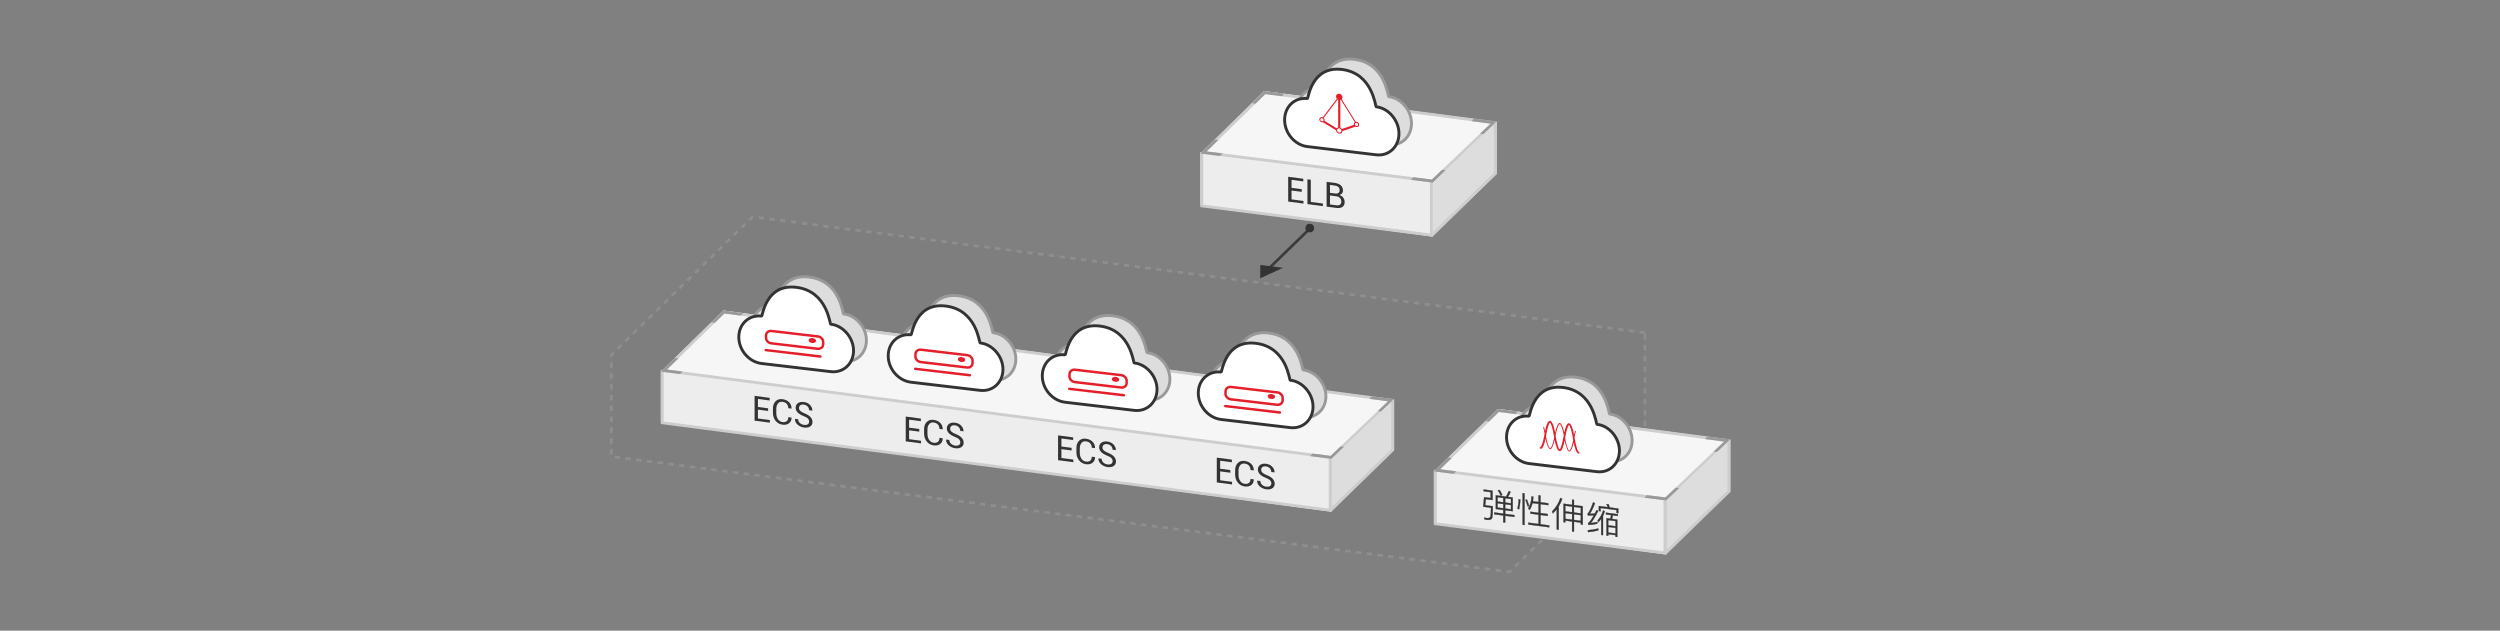 <?xml version="1.0" encoding="utf-8"?>
<!-- Generator: Adobe Illustrator 16.0.0, SVG Export Plug-In . SVG Version: 6.00 Build 0)  -->
<!DOCTYPE svg PUBLIC "-//W3C//DTD SVG 1.1//EN" "http://www.w3.org/Graphics/SVG/1.1/DTD/svg11.dtd">
<svg version="1.1" id="图层_1" xmlns="http://www.w3.org/2000/svg" xmlns:xlink="http://www.w3.org/1999/xlink" x="0px" y="0px"
	 width="860px" height="216.953px" viewBox="0 0 860 216.953" enable-background="new 0 0 860 216.953" xml:space="preserve">
<rect x="0" y="0" width="860" height="216.953" fill="#808080" stroke="none"/>
<g>
	<g>
		<g id="底座_64_" transform="translate(0, 13)">
			<polygon id="Rectangle-6_274_" fill="#F6F6F7" points="434.909,18.319 514.909,29.032 492.909,50.138 412.909,39.925 			"/>
			<polygon id="Rectangle-6_275_" fill="#EDEDED" points="412.909,57.5 492.909,68.425 492.909,49.532 412.909,39.319 			"/>
			<polygon id="Line_71_" fill="#CDCDCD" points="413.909,57.377 413.909,39.819 412.909,39.819 412.909,58.26 492.909,68.445 
				492.909,48.877 491.909,48.877 491.909,67.311 			"/>
			<path id="Rectangle-6_276_" fill="#CDCDCD" d="M435.264,19.373L415.08,39.088l77.475,9.677l20.186-19.216L435.264,19.373z
				 M434.909,18.319l80,10.5l-22,21l-80-10L434.909,18.319z"/>
			<path id="Combined-Shape_86_" fill="#999999" d="M507.073,27.791l7.836,1.028l-4.522,4.316l-1.241-0.166l3.595-3.42l-6.588-0.865
				L507.073,27.791z M441.859,19.231l-6.95-0.912l-4.265,4.165l1.262,0.169l3.355-3.28l5.68,0.745L441.859,19.231z M485.314,48.87
				l7.595,0.949l4.453-4.25L496.09,45.4l-3.535,3.365l-6.316-0.789L485.314,48.87z M419.674,40.665l-6.765-0.846l4.923-4.811
				l1.255,0.166l-4.007,3.914l5.514,0.688L419.674,40.665z"/>
			<polygon id="Rectangle-6_277_" fill="#DDDDDD" points="514.909,46.819 514.909,28.819 492.909,49.819 492.909,68.106 			"/>
			<polygon id="Path-13_68_" fill="#CDCDCD" points="492.909,66.819 492.909,68.319 514.909,46.819 514.909,28.819 513.909,29.819 
				513.909,46.412 			"/>
		</g>
		<g id="云端数据源icon_6_" transform="translate(29, 2)">
			<path id="Fill-1-Copy_7_" fill="#DDDDDD" stroke="#999999" d="M448.743,31.278c-0.357-0.033-1.147-11.58-11.854-12.861
				c-10.51-1.258-11.492,10.067-11.851,10.024c-4.318-0.517-7.818,2.76-7.818,7.317c0,4.557,3.5,8.671,7.818,9.188l23.702,2.837
				c4.314,0.517,7.815-2.759,7.815-7.316C456.561,35.91,452.878,31.674,448.743,31.278z"/>
			<path id="Fill-1_18_" fill="#FFFFFF" d="M444.43,34.751c-0.355-0.033-1.146-11.58-11.852-12.861
				c-10.51-1.258-11.494,10.067-11.853,10.024c-4.316-0.517-7.816,2.76-7.816,7.317s3.5,8.671,7.816,9.188l23.702,2.837
				c4.316,0.517,7.816-2.759,7.816-7.316C452.246,39.383,448.564,35.148,444.43,34.751z"/>
			<path id="Shape_12_" fill="#E41F2B" d="M437.647,39.895c-0.087-0.012-0.166-0.008-0.244,0.003l-4.865-7.747
				c0.171-0.168,0.278-0.399,0.278-0.672c0-0.598-0.5-1.15-1.115-1.233c-0.615-0.082-1.115,0.337-1.115,0.935
				c0,0.281,0.113,0.551,0.295,0.769l-4.86,6.429c-0.085-0.036-0.174-0.064-0.266-0.077c-0.513-0.068-0.929,0.28-0.929,0.778
				c0,0.499,0.416,0.959,0.929,1.028c0.136,0.018,0.265,0.006,0.379-0.029l4.459,2.724c0.031,0.574,0.516,1.094,1.108,1.174
				c0.597,0.08,1.081-0.313,1.109-0.883l4.468-1.516c0.11,0.063,0.235,0.106,0.368,0.124c0.513,0.069,0.93-0.279,0.93-0.778
				C438.576,40.424,438.16,39.963,437.647,39.895z M425.755,39.746c-0.308-0.041-0.558-0.318-0.558-0.617s0.25-0.508,0.558-0.467
				c0.31,0.041,0.56,0.317,0.56,0.616C426.313,39.577,426.063,39.787,425.755,39.746z M430.81,42.128l-4.169-2.547
				c0.025-0.079,0.043-0.163,0.043-0.253c0-0.278-0.132-0.543-0.336-0.735l4.828-6.384c0.05,0.033,0.103,0.063,0.154,0.088v9.526
				C431.12,41.869,430.939,41.975,430.81,42.128z M431.701,43.614c-0.41-0.055-0.743-0.424-0.743-0.822s0.333-0.678,0.743-0.623
				c0.41,0.055,0.743,0.424,0.743,0.822C432.444,43.389,432.111,43.668,431.701,43.614z M436.718,40.673
				c0,0.095,0.021,0.186,0.047,0.274l-4.175,1.416c-0.13-0.187-0.309-0.34-0.518-0.44v-9.526c0.063-0.013,0.12-0.032,0.177-0.056
				l4.821,7.677C436.857,40.156,436.718,40.388,436.718,40.673z M437.647,41.34c-0.31-0.041-0.56-0.318-0.56-0.617
				c0-0.299,0.25-0.508,0.56-0.467c0.307,0.041,0.558,0.318,0.558,0.617S437.955,41.381,437.647,41.34z"/>
			<path id="Fill-1_19_" fill="none" stroke="#333333" d="M444.43,34.751c-0.355-0.033-1.146-11.58-11.852-12.861
				c-10.51-1.258-11.494,10.067-11.853,10.024c-4.316-0.517-7.816,2.76-7.816,7.317s3.5,8.671,7.816,9.188l23.702,2.837
				c4.316,0.517,7.816-2.759,7.816-7.316C452.246,39.383,448.564,35.148,444.43,34.751z"/>
		</g>
	</g>
	<g>
		<path fill="#333333" d="M447.795,65.998l-3.504-0.461v3.053l4.102,0.54v0.902l-5.256-0.692v-8.531l5.191,0.683V62.4l-4.037-0.531
			v2.76l3.504,0.461V65.998z"/>
		<path fill="#333333" d="M450.912,69.461l4.16,0.548v0.902l-5.314-0.7V61.68l1.154,0.152V69.461z"/>
		<path fill="#333333" d="M456.355,71.08v-8.531l2.781,0.367c0.893,0.117,1.588,0.401,2.094,0.853
			c0.504,0.451,0.756,1.061,0.756,1.831c0,0.367-0.113,0.682-0.34,0.943c-0.229,0.261-0.527,0.443-0.902,0.546
			c0.559,0.152,1.001,0.452,1.328,0.901c0.325,0.449,0.486,0.949,0.486,1.5c0,0.781-0.254,1.345-0.762,1.69
			c-0.508,0.345-1.195,0.46-2.063,0.346L456.355,71.08z M457.51,66.328l1.869,0.246c0.43,0.057,0.779-0.016,1.049-0.216
			c0.271-0.2,0.404-0.512,0.404-0.934c0-0.461-0.146-0.825-0.438-1.092c-0.289-0.267-0.71-0.436-1.257-0.508l-1.629-0.215
			L457.51,66.328L457.51,66.328z M457.51,67.23v3.1l2.229,0.293c0.525,0.07,0.937-0.006,1.228-0.228s0.438-0.571,0.438-1.047
			c0-0.473-0.148-0.873-0.445-1.201s-0.697-0.535-1.201-0.621l-0.076-0.01L457.51,67.23z"/>
	</g>
</g>
<path id="Combined-Shape" opacity="0.582" fill="#666666" fill-opacity="0.05" stroke="#999999" stroke-width="0.931" stroke-dasharray="1.863" enable-background="new    " d="
	M565.838,114.457l-306.94-39.879l-48.581,47.492v34.984l308.944,39.641l46.577-45.525V114.457z"/>
<g>
	<g>
		<g id="三个_1_" transform="translate(0.301, 0.569)">
			<g>
				<polygon id="Rectangle-6_4_" fill="#F6F6F7" points="248.531,106.241 479.275,136.969 457.763,157.603 227.021,127.366 				"/>
				<polygon id="Rectangle-6_3_" fill="#EDEDED" points="227.021,144.55 457.763,175.484 457.763,157.011 227.021,126.775 				"/>
				<polygon id="Line_1_" fill="#CDCDCD" points="227.999,144.429 227.999,127.261 227.021,127.261 227.021,145.295 
					457.763,175.503 457.763,156.371 456.785,156.371 456.785,174.396 				"/>
				<path id="Rectangle-6_2_" fill="#CDCDCD" d="M248.879,107.272l-19.733,19.273l228.272,29.718l19.731-18.787L248.879,107.272z
					 M248.531,106.241l230.743,30.517l-21.513,20.534l-230.743-30.03L248.531,106.241z"/>
				<path id="Combined-Shape_4_" fill="#999999" d="M471.62,135.748l7.655,1.012l-4.427,4.22l-1.214-0.148l3.515-3.35l-6.435-0.85
					L471.62,135.748z M255.32,107.141l-6.789-0.898l-4.168,4.073l1.233,0.164l3.281-3.206l5.546,0.733L255.32,107.141z
					 M450.369,156.328l7.394,0.961l4.354-4.16l-1.242-0.151l-3.458,3.288l-6.146-0.81L450.369,156.328z M233.606,128.118
					l-6.585-0.856l4.816-4.706l1.227,0.163l-3.917,3.827l5.365,0.697L233.606,128.118z"/>
				<polygon id="Rectangle-6_1_" fill="#DDDDDD" points="479.275,154.357 479.275,136.757 457.763,157.292 457.763,175.169 				"/>
				<polygon id="Path-13_1_" fill="#CDCDCD" points="457.763,173.913 457.763,175.379 479.275,154.357 479.275,136.757 
					478.295,137.735 478.295,153.957 				"/>
			</g>
		</g>
		<g transform="translate(27, 0)">
			<path id="Fill-1-Copy_1_" fill="#DDDDDD" stroke="#999999" d="M263.206,108.006c-0.359-0.033-1.151-11.44-11.892-12.707
				c-10.546-1.242-11.533,9.947-11.891,9.904c-4.333-0.51-7.845,2.727-7.845,7.229c0,4.504,3.512,8.566,7.845,9.077l23.782,2.802
				c4.331,0.514,7.844-2.725,7.844-7.227C271.05,112.582,267.354,108.397,263.206,108.006z"/>
			<path id="Fill-1_8_" fill="#FFFFFF" stroke="#333333" d="M258.775,111.539c-0.358-0.033-1.151-11.44-11.892-12.707
				c-10.545-1.243-11.533,9.946-11.891,9.904c-4.333-0.511-7.845,2.726-7.845,7.229s3.512,8.564,7.845,9.077l23.782,2.802
				c4.331,0.512,7.844-2.726,7.844-7.228S262.925,111.93,258.775,111.539z"/>
			
				<g id="Group-21" transform="translate(19.59, 22.982) rotate(1) translate(-19.59, -22.982) translate(9.323, 18.614)">
				<path id="Stroke-4_6_" fill="none" stroke="#E41F2B" stroke-width="0.857" stroke-linecap="round" stroke-linejoin="bevel" d="
					M248.467,95.712c0,0.954-0.84,1.644-1.876,1.541l-15.94-1.593c-1.035-0.104-1.875-0.962-1.876-1.916l0-0.792
					c0.001-0.954,0.841-1.643,1.876-1.539l15.94,1.593c1.036,0.104,1.875,0.961,1.875,1.915L248.467,95.712z"/>
				<path id="Stroke-8_2_" fill="none" stroke="#E41F2B" stroke-width="0.857" stroke-linecap="round" stroke-linejoin="bevel" d="
					M228.775,98.019l18.835,1.883"/>
				
					<ellipse transform="matrix(-0.125 0.992 -0.992 -0.125 369.013 -136.441)" fill="#E41F2B" cx="244.656" cy="94.457" rx="0.849" ry="1.28"/>
			</g>
		</g>
		<g transform="translate(27, 0)">
			<path id="Fill-1-Copy_2_" fill="#DDDDDD" stroke="#999999" d="M314.605,114.448c-0.359-0.033-1.151-11.44-11.892-12.707
				c-10.546-1.242-11.533,9.946-11.891,9.903c-4.333-0.511-7.845,2.728-7.845,7.229c0,4.503,3.512,8.564,7.845,9.077l23.782,2.802
				c4.331,0.514,7.844-2.727,7.844-7.229C322.449,119.023,318.754,114.838,314.605,114.448z"/>
			<path id="Fill-1_1_" fill="#FFFFFF" stroke="#333333" d="M310.175,117.98c-0.358-0.033-1.151-11.44-11.892-12.708
				c-10.545-1.243-11.533,9.946-11.891,9.904c-4.333-0.511-7.845,2.727-7.845,7.229s3.512,8.563,7.845,9.075l23.782,2.804
				c4.331,0.511,7.844-2.728,7.844-7.229S314.324,118.372,310.175,117.98z"/>
			
				<g id="Group-21_1_" transform="translate(19.59, 22.982) rotate(1) translate(-19.59, -22.982) translate(9.323, 18.614)">
				<path id="Stroke-4_1_" fill="none" stroke="#E41F2B" stroke-width="0.857" stroke-linecap="round" stroke-linejoin="bevel" d="
					M299.971,101.255c0,0.954-0.84,1.644-1.876,1.541l-15.94-1.591c-1.035-0.104-1.875-0.964-1.876-1.917l0-0.793
					c0.001-0.952,0.841-1.642,1.876-1.539l15.94,1.593c1.036,0.105,1.875,0.963,1.876,1.915L299.971,101.255z"/>
				<path id="Stroke-8_1_" fill="none" stroke="#E41F2B" stroke-width="0.857" stroke-linecap="round" stroke-linejoin="bevel" d="
					M280.279,103.562l18.835,1.883"/>
				
					<ellipse transform="matrix(-0.125 0.992 -0.992 -0.125 432.469 -181.107)" fill="#E41F2B" cx="296.075" cy="100.099" rx="0.849" ry="1.28"/>
			</g>
		</g>
		<g transform="translate(27, 0)">
			<path id="Fill-1-Copy_3_" fill="#DDDDDD" stroke="#999999" d="M367.604,121.331c-0.359-0.033-1.151-11.44-11.892-12.707
				c-10.546-1.242-11.533,9.946-11.891,9.903c-4.333-0.51-7.845,2.728-7.845,7.229c0,4.503,3.512,8.566,7.845,9.077l23.782,2.802
				c4.331,0.514,7.844-2.725,7.844-7.227C375.448,125.906,371.753,121.721,367.604,121.331z"/>
			<path id="Fill-1_2_" fill="#FFFFFF" stroke="#333333" d="M363.174,124.863c-0.358-0.033-1.151-11.44-11.892-12.707
				c-10.545-1.243-11.533,9.945-11.891,9.904c-4.333-0.513-7.845,2.726-7.845,7.229s3.512,8.564,7.845,9.077l23.782,2.802
				c4.331,0.512,7.844-2.727,7.844-7.229S367.323,125.254,363.174,124.863z"/>
			
				<g id="Group-21_2_" transform="translate(19.59, 22.982) rotate(1) translate(-19.59, -22.982) translate(9.323, 18.614)">
				<path id="Stroke-4_2_" fill="none" stroke="#E41F2B" stroke-width="0.857" stroke-linecap="round" stroke-linejoin="bevel" d="
					M353.082,107.212c0,0.955-0.84,1.646-1.876,1.543l-15.94-1.593c-1.035-0.104-1.875-0.964-1.876-1.916l0-0.792
					c0.001-0.954,0.841-1.643,1.876-1.54l15.94,1.592c1.036,0.105,1.875,0.963,1.876,1.917L353.082,107.212z"/>
				<path id="Stroke-8_3_" fill="none" stroke="#E41F2B" stroke-width="0.857" stroke-linecap="round" stroke-linejoin="bevel" d="
					M333.39,109.518l18.835,1.883"/>
				
					<ellipse transform="matrix(-0.125 0.992 -0.992 -0.125 498.043 -227.118)" fill="#E41F2B" cx="349.146" cy="106.002" rx="0.849" ry="1.28"/>
			</g>
		</g>
		<g transform="translate(27, 0)">
			<path id="Fill-1-Copy_4_" fill="#DDDDDD" stroke="#999999" d="M421.271,127.264c-0.357-0.033-1.149-11.44-11.892-12.707
				c-10.546-1.242-11.533,9.946-11.891,9.903c-4.333-0.51-7.845,2.728-7.845,7.229c0,4.5,3.512,8.564,7.845,9.076l23.782,2.803
				c4.329,0.512,7.844-2.727,7.844-7.229C429.114,131.837,425.419,127.654,421.271,127.264z"/>
			<path id="Fill-1_3_" fill="#FFFFFF" stroke="#333333" d="M416.84,130.794c-0.356-0.033-1.149-11.438-11.892-12.707
				c-10.545-1.241-11.533,9.947-11.891,9.904c-4.333-0.511-7.845,2.727-7.845,7.229c0,4.505,3.512,8.565,7.845,9.077l23.782,2.803
				c4.331,0.512,7.844-2.727,7.844-7.229S420.989,131.188,416.84,130.794z"/>
			
				<g id="Group-21_3_" transform="translate(19.59, 22.982) rotate(1) translate(-19.59, -22.982) translate(9.323, 18.614)">
				<path id="Stroke-4_3_" fill="none" stroke="#E41F2B" stroke-width="0.857" stroke-linecap="round" stroke-linejoin="bevel" d="
					M406.843,112.208c0,0.952-0.842,1.644-1.876,1.542l-15.94-1.593c-1.035-0.105-1.875-0.963-1.877-1.918l0.002-0.79
					c0.001-0.955,0.841-1.645,1.876-1.54l15.938,1.593c1.036,0.103,1.875,0.961,1.875,1.915L406.843,112.208z"/>
				<path id="Stroke-8_4_" fill="none" stroke="#E41F2B" stroke-width="0.857" stroke-linecap="round" stroke-linejoin="bevel" d="
					M387.152,114.515l18.835,1.883"/>
				
					<ellipse transform="matrix(-0.125 0.992 -0.992 -0.125 563.388 -274.791)" fill="#E41F2B" cx="402.835" cy="110.972" rx="0.849" ry="1.28"/>
			</g>
		</g>
	</g>
	<g>
		<path fill="#333333" d="M264.233,141.366l-3.504-0.462v3.054l4.101,0.54v0.902l-5.255-0.692v-8.531l5.191,0.683v0.908
			l-4.037-0.531v2.762l3.504,0.461V141.366L264.233,141.366z"/>
		<path fill="#333333" d="M272.284,143.651l0.011,0.035c0.016,0.804-0.265,1.438-0.844,1.899c-0.578,0.463-1.341,0.632-2.291,0.507
			c-0.965-0.127-1.751-0.572-2.359-1.336c-0.607-0.764-0.911-1.671-0.911-2.722v-1.519c0-1.052,0.304-1.88,0.911-2.483
			c0.608-0.606,1.394-0.845,2.359-0.718c0.965,0.127,1.732,0.482,2.303,1.071c0.57,0.591,0.848,1.308,0.832,2.151l-0.011,0.034
			l-1.107-0.146c0-0.598-0.176-1.093-0.527-1.485c-0.351-0.396-0.848-0.633-1.488-0.717c-0.645-0.086-1.159,0.105-1.541,0.574
			c-0.383,0.471-0.574,1.088-0.574,1.858v1.528c0,0.776,0.191,1.451,0.574,2.021c0.382,0.568,0.896,0.896,1.541,0.98
			c0.64,0.084,1.137-0.021,1.488-0.321c0.351-0.302,0.527-0.755,0.527-1.363L272.284,143.651z"/>
		<path fill="#333333" d="M278.343,145.027c0-0.387-0.139-0.729-0.416-1.026c-0.277-0.298-0.766-0.585-1.465-0.86
			c-0.868-0.33-1.544-0.733-2.03-1.218c-0.487-0.481-0.729-1.039-0.729-1.672c0-0.668,0.261-1.19,0.785-1.565
			c0.523-0.377,1.203-0.511,2.039-0.399c0.898,0.119,1.614,0.467,2.147,1.047c0.533,0.58,0.792,1.209,0.776,1.887l-0.018,0.033
			l-1.101-0.146c0-0.483-0.169-0.906-0.507-1.269c-0.338-0.36-0.771-0.575-1.298-0.646c-0.54-0.071-0.953,0.005-1.239,0.229
			c-0.287,0.225-0.431,0.545-0.431,0.963c0,0.371,0.157,0.701,0.472,0.991c0.314,0.29,0.825,0.574,1.532,0.854
			c0.859,0.336,1.513,0.75,1.962,1.244c0.449,0.491,0.674,1.058,0.674,1.692c0,0.688-0.27,1.205-0.812,1.553
			c-0.541,0.347-1.247,0.462-2.118,0.349c-0.825-0.108-1.552-0.437-2.183-0.979c-0.63-0.544-0.937-1.202-0.917-1.973l0.011-0.033
			l1.102,0.146c0,0.535,0.203,0.976,0.609,1.318c0.406,0.344,0.865,0.551,1.377,0.618c0.546,0.071,0.979,0.006,1.298-0.198
			C278.183,145.764,278.343,145.45,278.343,145.027z"/>
	</g>
	<g>
		<path fill="#333333" d="M316.233,148.488l-3.504-0.461v3.053l4.101,0.54v0.901l-5.255-0.691v-8.531l5.191,0.684v0.908
			l-4.037-0.531v2.761l3.504,0.461V148.488L316.233,148.488z"/>
		<path fill="#333333" d="M324.284,150.772l0.011,0.037c0.016,0.803-0.265,1.437-0.844,1.898c-0.578,0.463-1.341,0.632-2.291,0.507
			c-0.965-0.127-1.751-0.573-2.359-1.336c-0.607-0.764-0.911-1.671-0.911-2.722v-1.518c0-1.053,0.304-1.881,0.911-2.484
			c0.608-0.606,1.394-0.846,2.359-0.719c0.965,0.127,1.732,0.483,2.303,1.072c0.57,0.59,0.848,1.307,0.832,2.151l-0.011,0.032
			l-1.107-0.146c0-0.598-0.176-1.093-0.527-1.487c-0.351-0.394-0.848-0.633-1.488-0.717c-0.645-0.085-1.159,0.107-1.541,0.576
			c-0.383,0.469-0.574,1.088-0.574,1.857v1.529c0,0.776,0.191,1.45,0.574,2.021c0.382,0.569,0.896,0.896,1.541,0.981
			c0.64,0.084,1.137-0.022,1.488-0.324c0.351-0.299,0.527-0.754,0.527-1.361L324.284,150.772z"/>
		<path fill="#333333" d="M330.343,152.151c0-0.387-0.139-0.729-0.416-1.026c-0.277-0.298-0.766-0.585-1.465-0.86
			c-0.868-0.328-1.544-0.734-2.03-1.218c-0.487-0.481-0.729-1.039-0.729-1.672c0-0.668,0.261-1.188,0.785-1.565
			c0.523-0.377,1.203-0.511,2.039-0.399c0.898,0.118,1.614,0.467,2.147,1.047c0.533,0.58,0.792,1.209,0.776,1.887l-0.018,0.033
			l-1.101-0.146c0-0.483-0.169-0.906-0.507-1.269c-0.338-0.36-0.771-0.576-1.298-0.646c-0.54-0.07-0.953,0.006-1.239,0.229
			c-0.287,0.225-0.431,0.545-0.431,0.963c0,0.371,0.157,0.701,0.472,0.991c0.314,0.29,0.825,0.574,1.532,0.854
			c0.859,0.336,1.513,0.75,1.962,1.242c0.449,0.493,0.674,1.06,0.674,1.694c0,0.688-0.27,1.205-0.812,1.552
			c-0.541,0.348-1.247,0.463-2.118,0.348c-0.825-0.106-1.552-0.435-2.183-0.979c-0.63-0.544-0.937-1.202-0.917-1.973l0.011-0.033
			l1.102,0.145c0,0.535,0.203,0.977,0.609,1.319c0.406,0.345,0.865,0.55,1.377,0.618c0.546,0.072,0.979,0.006,1.298-0.198
			C330.183,152.885,330.343,152.572,330.343,152.151z"/>
	</g>
	<g>
		<path fill="#333333" d="M368.632,154.962l-3.504-0.461v3.054l4.101,0.539v0.902l-5.255-0.691v-8.531l5.191,0.684v0.907
			l-4.037-0.53v2.76l3.504,0.461V154.962L368.632,154.962z"/>
		<path fill="#333333" d="M376.683,157.247l0.011,0.036c0.016,0.803-0.265,1.436-0.844,1.898c-0.578,0.463-1.341,0.633-2.291,0.508
			c-0.965-0.127-1.751-0.573-2.359-1.336c-0.607-0.766-0.911-1.672-0.911-2.724v-1.519c0-1.051,0.304-1.879,0.911-2.483
			c0.608-0.604,1.394-0.845,2.359-0.718s1.732,0.482,2.303,1.072c0.57,0.59,0.848,1.307,0.832,2.15l-0.011,0.034l-1.107-0.146
			c0-0.6-0.176-1.095-0.527-1.487c-0.351-0.394-0.848-0.634-1.488-0.718c-0.645-0.084-1.159,0.106-1.541,0.576
			c-0.383,0.469-0.574,1.088-0.574,1.857v1.529c0,0.775,0.191,1.449,0.574,2.021c0.382,0.57,0.896,0.897,1.541,0.982
			c0.64,0.084,1.137-0.023,1.488-0.323c0.351-0.3,0.527-0.754,0.527-1.361L376.683,157.247z"/>
		<path fill="#333333" d="M382.741,158.624c0-0.388-0.139-0.729-0.416-1.026c-0.277-0.299-0.766-0.586-1.465-0.861
			c-0.868-0.328-1.544-0.733-2.03-1.217c-0.487-0.481-0.729-1.039-0.729-1.672c0-0.668,0.261-1.189,0.785-1.565
			c0.523-0.377,1.203-0.511,2.039-0.4c0.898,0.119,1.614,0.468,2.147,1.048c0.533,0.579,0.792,1.209,0.776,1.887l-0.018,0.033
			l-1.101-0.146c0-0.483-0.169-0.907-0.507-1.269c-0.338-0.36-0.771-0.576-1.298-0.646c-0.54-0.071-0.953,0.005-1.239,0.229
			c-0.287,0.225-0.431,0.545-0.431,0.963c0,0.371,0.157,0.701,0.472,0.992c0.314,0.289,0.825,0.572,1.532,0.854
			c0.859,0.336,1.513,0.75,1.962,1.243c0.449,0.491,0.674,1.058,0.674,1.692c0,0.688-0.27,1.205-0.812,1.553
			c-0.541,0.348-1.247,0.461-2.118,0.349c-0.825-0.106-1.552-0.437-2.183-0.979c-0.63-0.545-0.937-1.203-0.917-1.974l0.011-0.032
			l1.102,0.146c0,0.534,0.203,0.975,0.609,1.317c0.406,0.344,0.865,0.551,1.377,0.618c0.546,0.072,0.979,0.007,1.298-0.198
			C382.582,159.359,382.741,159.046,382.741,158.624z"/>
	</g>
	<g>
		<path fill="#333333" d="M423.233,162.616l-3.504-0.462v3.054l4.101,0.54v0.902l-5.255-0.692v-8.531l5.189,0.683v0.908
			l-4.037-0.531v2.762l3.504,0.461L423.233,162.616L423.233,162.616z"/>
		<path fill="#333333" d="M431.284,164.901l0.011,0.035c0.017,0.804-0.265,1.438-0.843,1.899s-1.341,0.632-2.291,0.507
			c-0.965-0.127-1.751-0.572-2.359-1.336c-0.605-0.764-0.911-1.671-0.911-2.722v-1.519c0-1.052,0.306-1.88,0.911-2.483
			c0.608-0.606,1.396-0.845,2.359-0.718s1.73,0.482,2.303,1.071c0.57,0.591,0.848,1.308,0.831,2.151l-0.011,0.034l-1.107-0.146
			c0-0.598-0.176-1.093-0.525-1.485c-0.353-0.396-0.85-0.633-1.488-0.717c-0.646-0.086-1.159,0.105-1.541,0.574
			c-0.383,0.471-0.574,1.088-0.574,1.858v1.528c0,0.776,0.191,1.451,0.574,2.021c0.382,0.568,0.896,0.896,1.541,0.98
			c0.64,0.084,1.137-0.021,1.488-0.321c0.351-0.302,0.525-0.755,0.525-1.363L431.284,164.901z"/>
		<path fill="#333333" d="M437.343,166.277c0-0.387-0.14-0.729-0.416-1.026c-0.275-0.297-0.767-0.585-1.465-0.86
			c-0.868-0.33-1.544-0.733-2.03-1.218c-0.484-0.481-0.729-1.039-0.729-1.672c0-0.668,0.261-1.19,0.785-1.565
			c0.521-0.377,1.202-0.511,2.039-0.399c0.896,0.119,1.612,0.467,2.146,1.047s0.792,1.209,0.776,1.887l-0.021,0.033l-1.101-0.146
			c0-0.483-0.169-0.906-0.507-1.269c-0.338-0.36-0.771-0.575-1.298-0.646c-0.54-0.071-0.952,0.005-1.239,0.229
			c-0.287,0.225-0.434,0.545-0.434,0.963c0,0.371,0.158,0.701,0.475,0.991c0.313,0.29,0.824,0.574,1.532,0.854
			c0.857,0.336,1.513,0.75,1.962,1.244c0.447,0.491,0.674,1.058,0.674,1.692c0,0.688-0.271,1.205-0.813,1.553
			c-0.541,0.347-1.247,0.462-2.116,0.349c-0.825-0.108-1.554-0.437-2.185-0.979s-0.938-1.202-0.917-1.973l0.011-0.033l1.104,0.146
			c0,0.535,0.203,0.976,0.607,1.318c0.406,0.344,0.865,0.551,1.38,0.618c0.546,0.071,0.979,0.006,1.298-0.198
			C437.183,167.014,437.343,166.7,437.343,166.277z"/>
	</g>
</g>
<g>
	<g id="一个_2_" transform="translate(0, 12)">
		<polygon id="Rectangle-6_378_" fill="#F6F6F7" points="515.246,128.668 595.246,139.381 573.246,160.488 493.246,150.276 		"/>
		<polygon id="Rectangle-6_379_" fill="#EDEDED" points="493.246,167.85 573.246,178.776 573.246,159.881 493.246,149.668 		"/>
		<polygon id="Line_97_" fill="#CDCDCD" points="494.246,167.727 494.246,150.168 493.246,150.168 493.246,168.609 573.246,178.794 
			573.246,159.227 572.246,159.227 572.246,177.661 		"/>
		<path id="Rectangle-6_380_" fill="#CDCDCD" d="M515.601,129.723l-20.184,19.715l77.475,9.679l20.186-19.218L515.601,129.723z
			 M515.246,128.668l80,10.5l-22,21l-80-10L515.246,128.668z"/>
		<path id="Combined-Shape_120_" fill="#999999" d="M587.41,138.141l7.836,1.027l-4.522,4.316l-1.239-0.166l3.593-3.42l-6.588-0.865
			L587.41,138.141z M522.196,129.581l-6.95-0.912l-4.263,4.165l1.26,0.169l3.355-3.28l5.68,0.745L522.196,129.581z M565.651,159.219
			l7.595,0.949l4.453-4.25l-1.272-0.169l-3.535,3.365l-6.316-0.789L565.651,159.219z M500.011,151.014l-6.765-0.846l4.923-4.811
			l1.255,0.166l-4.007,3.914l5.514,0.688L500.011,151.014z"/>
		<polygon id="Rectangle-6_381_" fill="#DDDDDD" points="595.246,157.168 595.246,139.168 573.246,160.168 573.246,178.456 		"/>
		<polygon id="Path-13_94_" fill="#CDCDCD" points="573.246,177.168 573.246,178.668 595.246,157.168 595.246,139.168 
			594.246,140.168 594.246,156.761 		"/>
	</g>
	<g id="Group-8-Copy_1_" transform="translate(25, 1)">
		<path id="Fill-1-Copy_12_" fill="#DDDDDD" stroke="#999999" d="M528.727,141.452c-0.353-0.033-1.133-11.423-11.699-12.688
			c-10.377-1.24-11.351,9.932-11.701,9.889c-4.265-0.51-7.719,2.725-7.719,7.22s3.454,8.552,7.719,9.063l23.4,2.799
			c4.264,0.509,7.72-2.724,7.72-7.217C536.445,146.02,532.81,141.841,528.727,141.452z"/>
		<path id="Fill-1_31_" fill="#FFFFFF" stroke="#333333" d="M524.367,144.977c-0.354-0.031-1.133-11.422-11.701-12.687
			c-10.377-1.24-11.349,9.931-11.701,9.89c-4.263-0.511-7.719,2.721-7.719,7.217c0,4.494,3.456,8.554,7.719,9.063l23.402,2.798
			c4.262,0.512,7.718-2.721,7.718-7.216S528.45,145.368,524.367,144.977z"/>
		<path id="Shape_18_" fill="#E41F2B" d="M518.045,154.417c-0.362-0.163-0.987-2.317-1.338-4.612
			c-0.017-0.108-0.034-0.223-0.053-0.339c0.079-0.444,0.232-1.257,0.439-2.039c0.021-0.081-0.026-0.174-0.11-0.206
			c-0.083-0.031-0.168,0.008-0.189,0.09c-0.115,0.438-0.216,0.883-0.295,1.271c-0.343-1.801-0.916-3.895-1.736-3.998
			c-0.762-0.098-1.311,1.582-1.659,3.196c-0.316-1.413-0.851-3.199-1.521-3.283c-0.743-0.095-1.315,1.94-1.616,3.313
			c-0.342-1.813-0.918-3.947-1.746-4.054c-0.814-0.104-1.388,1.829-1.729,3.538c-0.081-0.402-0.185-0.865-0.301-1.325
			c-0.021-0.088-0.107-0.146-0.189-0.136c-0.083,0.014-0.133,0.091-0.11,0.18c0.207,0.812,0.364,1.637,0.448,2.109
			c-0.021,0.125-0.042,0.246-0.061,0.361c-0.351,2.201-0.974,4.193-1.334,4.275c-0.17-0.018-0.308,0.104-0.308,0.275
			c0,0.174,0.142,0.332,0.313,0.354c0.806,0.104,1.372-1.773,1.717-3.466c0.311,1.474,0.862,3.486,1.568,3.575
			c0.693,0.088,1.239-1.732,1.555-3.121c0.346,1.764,0.909,3.737,1.704,3.837c0.838,0.104,1.417-1.928,1.757-3.666
			c0.299,1.532,0.846,3.688,1.57,3.781c0.682,0.086,1.206-1.696,1.515-3.122c0.346,1.762,0.908,3.732,1.703,3.833
			c0.172,0.021,0.314-0.101,0.314-0.274C518.353,154.595,518.217,154.438,518.045,154.417z M508.231,153.188
			c-0.445-0.057-1.05-2.055-1.418-4.067c0.026-0.158,0.054-0.313,0.074-0.456c0.354-2.206,0.979-4.204,1.319-4.278
			c0.362,0.162,0.987,2.318,1.338,4.613c0.026,0.173,0.058,0.354,0.087,0.547C509.264,151.442,508.671,153.243,508.231,153.188z
			 M512.819,149.313c-0.353,2.207-0.978,4.205-1.318,4.278c-0.362-0.161-0.987-2.317-1.338-4.612
			c-0.01-0.062-0.021-0.123-0.029-0.187c0.351-1.959,0.979-3.962,1.438-3.903c0.423,0.053,0.995,1.911,1.354,3.813
			C512.884,148.914,512.85,149.121,512.819,149.313z M514.817,154.018c-0.447-0.057-1.063-2.228-1.416-4.328
			c0.012-0.067,0.021-0.137,0.031-0.2c0.352-2.206,0.977-4.204,1.318-4.278c0.362,0.162,0.987,2.316,1.338,4.613
			c0.025,0.168,0.054,0.346,0.085,0.529C515.817,152.257,515.241,154.072,514.817,154.018z"/>
	</g>
</g>
<g>
	
		<path id="Path-19-Copy-5_11_" opacity="0.894" fill="none" stroke="#333333" stroke-width="0.931" enable-background="new    " d="
		M450.558,78.667l-14.634,14.227"/>
	<polygon id="Path-8_13_" fill="#333333" points="433.531,91.149 441.347,92.125 433.531,95.727 	"/>
	<ellipse id="Oval-2_7_" fill="#333333" cx="450.558" cy="78.46" rx="1.49" ry="1.49"/>
</g>
<g>
	<path fill="#333333" stroke="#333333" stroke-width="0.1" stroke-miterlimit="10" d="M511.118,171.705l-0.216,2.107l2.628,0.346
		c0,1.943-0.064,3.229-0.192,3.852c-0.16,0.666-0.768,0.942-1.824,0.828c-0.168-0.023-0.436-0.074-0.804-0.154l-0.168-0.634
		c0.304,0.079,0.58,0.136,0.828,0.169c0.769,0.102,1.22-0.076,1.355-0.529c0.119-0.487,0.181-1.5,0.181-3.037l-2.677-0.352
		l0.313-3.246l2.244,0.295v-2.053l-2.412-0.318v-0.574l3.06,0.402v3.203L511.118,171.705z M514.574,170.385l3.504,0.461
		c0.367-0.606,0.688-1.25,0.96-1.926l0.612,0.297c-0.271,0.66-0.584,1.23-0.938,1.713l1.656,0.219v4.703l-2.592-0.342v1.272
		l3.168,0.417v0.624l-3.168-0.417v2.376l-0.648-0.085v-2.377l-3.12-0.41v-0.624l3.12,0.411v-1.272l-2.556-0.337L514.574,170.385
		L514.574,170.385z M515.162,172.537l1.968,0.26v-1.5l-1.968-0.26V172.537z M517.13,174.861v-1.488l-1.968-0.26v1.488
		L517.13,174.861z M515.857,168.549c0.36,0.553,0.677,1.129,0.948,1.733l-0.553,0.179c-0.328-0.699-0.66-1.294-0.996-1.787
		L515.857,168.549z M517.778,171.383v1.5l2.004,0.264v-1.5L517.778,171.383z M519.782,175.21v-1.487l-2.004-0.265v1.487
		L519.782,175.21z"/>
	<path fill="#333333" stroke="#333333" stroke-width="0.1" stroke-miterlimit="10" d="M522.986,171.84
		c-0.033,1.195-0.177,2.316-0.433,3.363l-0.541-0.215c0.256-1.008,0.404-2.096,0.444-3.266L522.986,171.84z M523.79,169.643
		l0.646,0.084V180.6l-0.646-0.086V169.643z M525.266,171.876c0.272,0.644,0.523,1.381,0.757,2.212l-0.527,0.063
		c-0.191-0.745-0.432-1.473-0.721-2.184L525.266,171.876z M527.186,173.053c-0.208,0.846-0.534,1.639-0.982,2.379l-0.492-0.498
		c0.704-1.187,1.092-2.588,1.164-4.201l0.601,0.15c-0.023,0.572-0.075,1.09-0.155,1.551l1.942,0.256v-2.314l0.66,0.087v2.315
		l2.7,0.355v0.637l-2.7-0.355v3.084l2.484,0.327v0.636l-2.484-0.327v3.216l3.012,0.396v0.636l-7.188-0.944V179.8l3.516,0.464v-3.217
		l-2.819-0.371v-0.636l2.819,0.371v-3.084L527.186,173.053z"/>
	<path fill="#333333" stroke="#333333" stroke-width="0.1" stroke-miterlimit="10" d="M537.398,171.651
		c-0.346,0.953-0.748,1.806-1.214,2.552v8.017l-0.646-0.085v-6.995c-0.408,0.514-0.864,1.01-1.368,1.486l-0.216-0.712
		c1.312-1.308,2.256-2.853,2.832-4.631L537.398,171.651z M540.807,179.382l-2.341-0.308v0.636l-0.611-0.081v-6.348l2.952,0.389
		v-1.775l0.637,0.084v1.775l3,0.395v6.349l-0.624-0.082v-0.636l-2.376-0.313v3.42l-0.637-0.083V179.382z M540.807,174.281
		l-2.341-0.309v1.944l2.341,0.31V174.281z M538.466,176.506v1.969l2.341,0.308v-1.968L538.466,176.506z M543.818,176.623v-1.945
		l-2.376-0.313v1.943L543.818,176.623z M541.442,178.865l2.376,0.313v-1.967l-2.376-0.313V178.865z"/>
	<path fill="#333333" stroke="#333333" stroke-width="0.1" stroke-miterlimit="10" d="M548.654,173.119
		c-0.593,1.602-1.186,2.816-1.777,3.643c0.537,0.006,1.113-0.021,1.729-0.085l0.611-1.19l0.563,0.277
		c-1.047,2.038-1.903,3.438-2.567,4.198c0.77-0.083,1.524-0.224,2.269-0.422v0.601c-1.031,0.265-2.044,0.41-3.036,0.439
		l-0.181-0.623c0.104-0.025,0.205-0.082,0.302-0.164c0.472-0.475,1.047-1.318,1.727-2.533c-0.768,0.051-1.439,0.078-2.016,0.082
		l-0.181-0.636c0.111-0.032,0.209-0.104,0.288-0.214c0.641-1.035,1.192-2.271,1.656-3.705L548.654,173.119z M549.818,182.43
		c-1.032,0.303-2.205,0.51-3.517,0.615l-0.085-0.646c1.354-0.094,2.552-0.291,3.602-0.594V182.43z M550.826,178.445
		c-0.297,0.425-0.642,0.836-1.032,1.231l-0.192-0.698c0.882-0.955,1.514-2.084,1.896-3.386l0.539,0.335
		c-0.168,0.53-0.371,1.03-0.611,1.504v6.659l-0.6-0.079V178.445z M556.693,174.958v1.584l-0.611-0.081v-1.008l-5.461-0.719v1.127
		l-0.611-0.08v-1.703l3.062,0.402c-0.113-0.359-0.252-0.701-0.422-1.027l0.686-0.03c0.136,0.322,0.271,0.704,0.408,1.146
		L556.693,174.958z M552.458,176.368l4.092,0.538v0.588l-1.74-0.229l-0.264,1.248l1.8,0.237v5.978l-0.588-0.078v-0.564l-2.532-0.333
		v0.563l-0.587-0.076v-5.977l1.318,0.174l0.266-1.25l-1.765-0.231V176.368z M553.226,180.705l2.532,0.333v-1.8l-2.532-0.333V180.705
		z M553.226,183.201l2.532,0.333v-1.944l-2.532-0.333V183.201z"/>
</g>
</svg>
